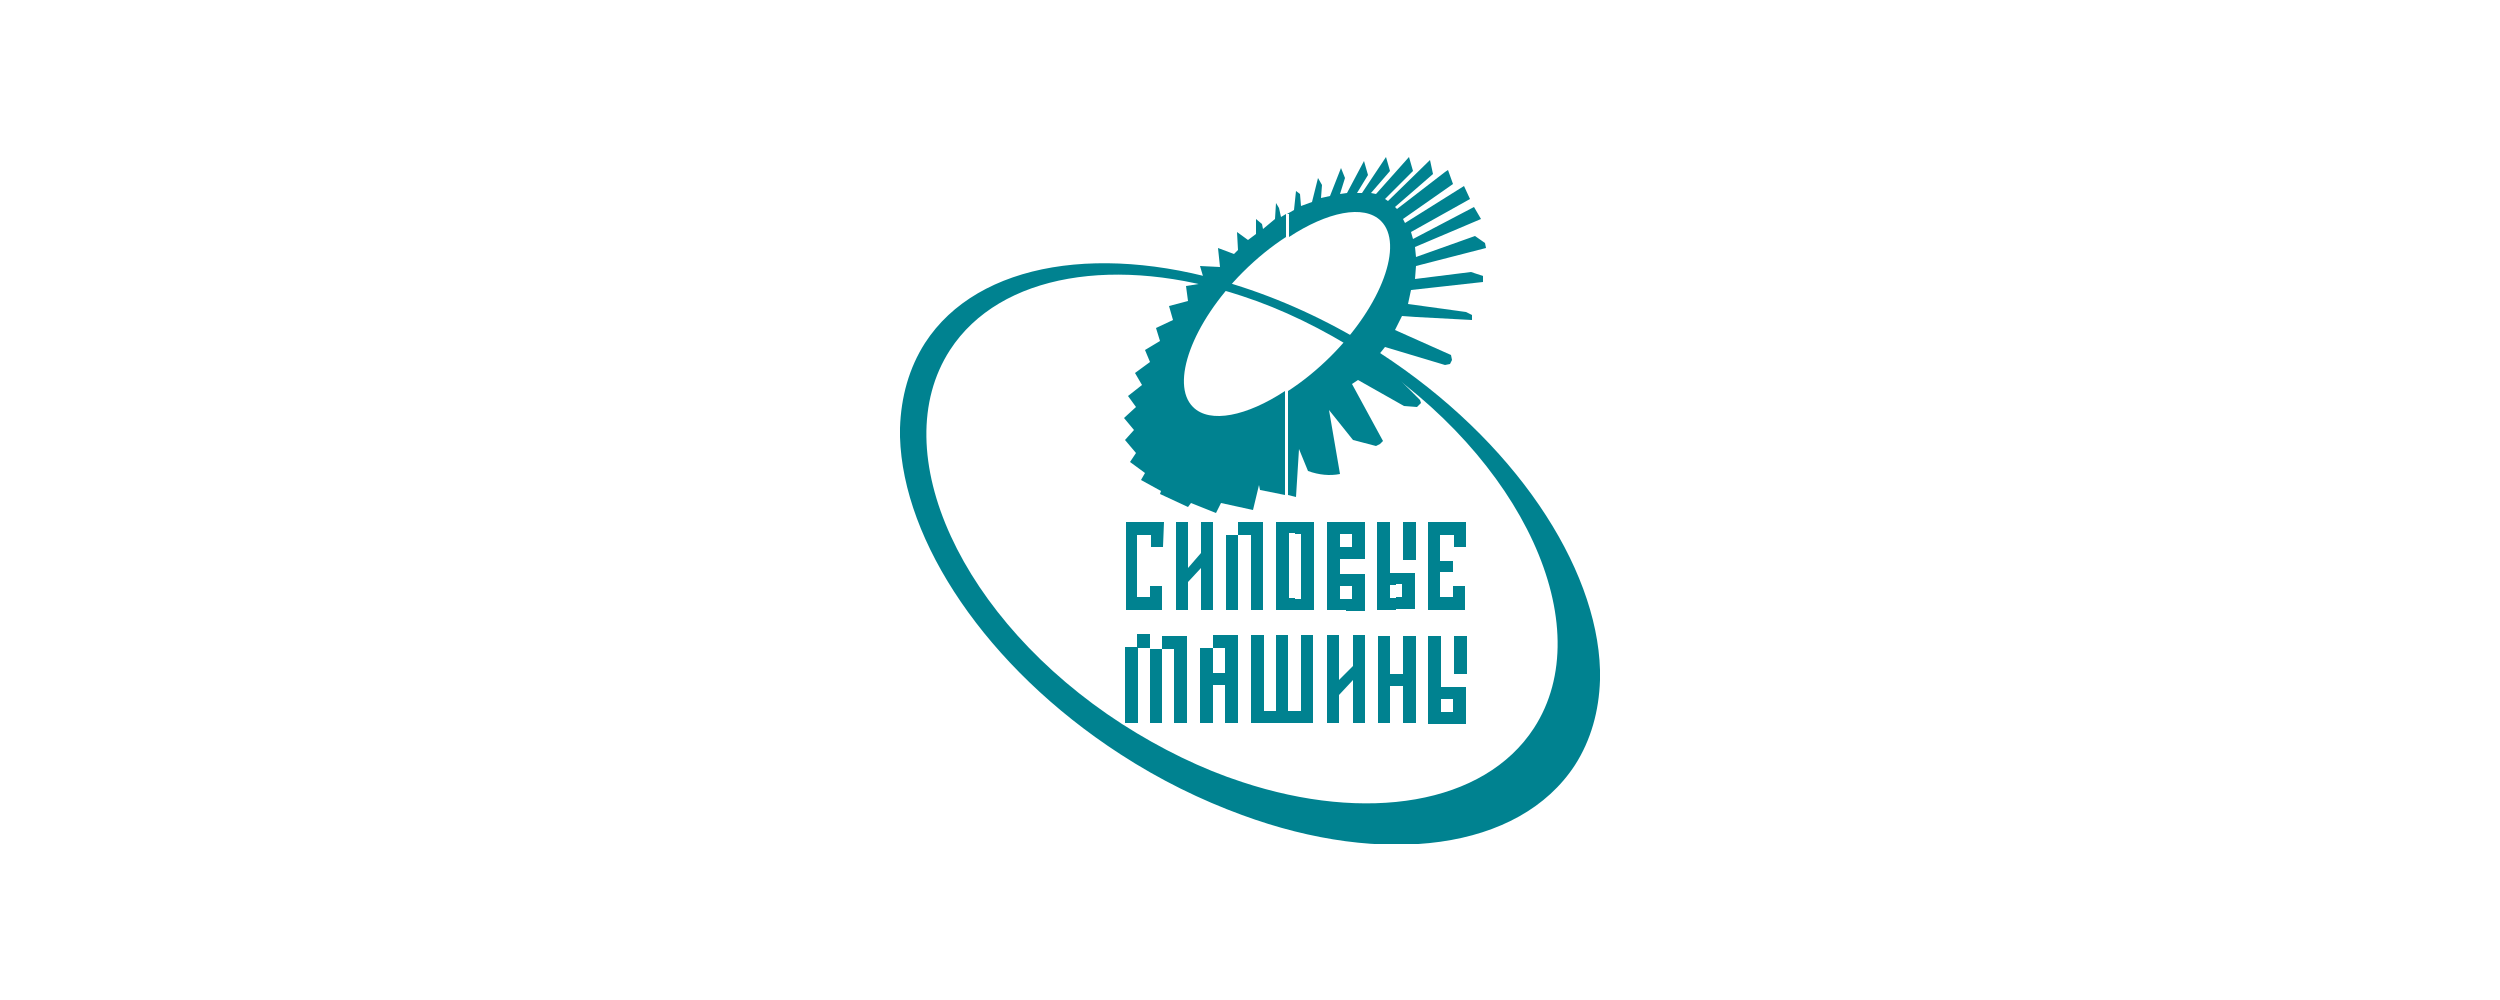<?xml version="1.0" encoding="utf-8"?>
<!-- Generator: Adobe Illustrator 21.0.1, SVG Export Plug-In . SVG Version: 6.00 Build 0)  -->
<svg version="1.1" id="Layer_1" xmlns="http://www.w3.org/2000/svg" xmlns:xlink="http://www.w3.org/1999/xlink" x="0px" y="0px"
	 viewBox="0 0 250 100" style="enable-background:new 0 0 250 100;" xml:space="preserve">
<style type="text/css">
	.st0{clip-path:url(#SVGID_2_);fill:#0079C1;}
	.st1{fill:#0079C1;}
	.st2{fill:#FFFFFF;}
	.st3{clip-path:url(#SVGID_4_);fill:#006DB7;}
	.st4{clip-path:url(#SVGID_4_);}
	.st5{clip-path:url(#SVGID_6_);fill:#006DB7;}
	.st6{clip-path:url(#SVGID_8_);}
	.st7{clip-path:url(#SVGID_10_);}
	.st8{clip-path:url(#SVGID_10_);fill-rule:evenodd;clip-rule:evenodd;fill:#004A8F;}
	.st9{fill-rule:evenodd;clip-rule:evenodd;}
	.st10{clip-path:url(#SVGID_12_);}
	.st11{clip-path:url(#SVGID_12_);fill-rule:evenodd;clip-rule:evenodd;fill:#FDB525;}
	.st12{clip-path:url(#SVGID_14_);}
	.st13{clip-path:url(#SVGID_16_);fill:#0079C1;}
	.st14{clip-path:url(#SVGID_18_);fill-rule:evenodd;clip-rule:evenodd;}
	.st15{clip-path:url(#SVGID_32_);}
	.st16{clip-path:url(#SVGID_32_);fill:#00377B;}
	.st17{fill:#00377B;}
	.st18{clip-path:url(#SVGID_36_);fill:#00377B;}
	.st19{clip-path:url(#SVGID_36_);fill:#F47920;}
	.st20{fill-rule:evenodd;clip-rule:evenodd;fill:#00529B;}
	.st21{fill:#00529B;}
	.st22{fill:#005B9C;}
	.st23{clip-path:url(#SVGID_40_);}
	.st24{clip-path:url(#SVGID_41_);}
	.st25{clip-path:url(#SVGID_42_);}
	.st26{clip-path:url(#SVGID_48_);}
	.st27{clip-path:url(#SVGID_49_);}
	.st28{clip-path:url(#SVGID_50_);}
	.st29{clip-path:url(#SVGID_55_);}
	.st30{clip-path:url(#SVGID_56_);}
	.st31{clip-path:url(#SVGID_61_);}
	.st32{clip-path:url(#SVGID_62_);}
	.st33{fill:#DADED9;}
	.st34{fill:#D7DBD7;}
	.st35{fill:#D4D9D5;}
	.st36{fill:#D1D7D3;}
	.st37{fill:#CED5D2;}
	.st38{fill:#CBD2D0;}
	.st39{fill:#C8D0CE;}
	.st40{fill:#C5CECC;}
	.st41{fill:#C2CCCB;}
	.st42{fill:#BFC9C9;}
	.st43{fill:#BDC7C7;}
	.st44{fill:#BAC5C5;}
	.st45{fill:#B7C2C3;}
	.st46{fill:#B5C0C1;}
	.st47{fill:#B2BEBF;}
	.st48{fill:#AFBCBE;}
	.st49{fill:#ACBABC;}
	.st50{fill:#A9B7BA;}
	.st51{fill:#A7B5B8;}
	.st52{fill:#A4B3B6;}
	.st53{fill:#A1B1B4;}
	.st54{fill:#9FAFB2;}
	.st55{fill:#9CACB1;}
	.st56{fill:#9AAAAF;}
	.st57{fill:#97A8AD;}
	.st58{fill:#95A6AB;}
	.st59{fill:#92A4A9;}
	.st60{fill:#90A2A8;}
	.st61{fill:#8DA0A6;}
	.st62{fill:#8B9EA4;}
	.st63{fill:#889BA2;}
	.st64{fill:#869AA0;}
	.st65{fill:#83979E;}
	.st66{fill:#81959D;}
	.st67{fill:#7F939B;}
	.st68{fill:#7C9199;}
	.st69{fill:#7A8F97;}
	.st70{fill:#788D95;}
	.st71{fill:#768B94;}
	.st72{fill:#738992;}
	.st73{fill:#718790;}
	.st74{fill:#6F858E;}
	.st75{fill:#6D838C;}
	.st76{fill:#6B828B;}
	.st77{fill:#688089;}
	.st78{fill:#667E87;}
	.st79{fill:#647C85;}
	.st80{fill:#627A84;}
	.st81{fill:#607882;}
	.st82{fill:#5E7680;}
	.st83{fill:#5C747F;}
	.st84{fill:#59727D;}
	.st85{fill:#57717B;}
	.st86{fill:#556F79;}
	.st87{fill:#536D78;}
	.st88{fill:#516B76;}
	.st89{fill:#4F6974;}
	.st90{fill:#4D6772;}
	.st91{fill:#4B6570;}
	.st92{fill:#49636E;}
	.st93{fill:#47616C;}
	.st94{fill:#455F6B;}
	.st95{fill:#435D69;}
	.st96{fill:#415B67;}
	.st97{fill:#3F5965;}
	.st98{fill:#3C5863;}
	.st99{fill:#3A5561;}
	.st100{fill:#38535F;}
	.st101{fill:#36515D;}
	.st102{fill:#344F5B;}
	.st103{fill:#324D59;}
	.st104{fill:#2F4B57;}
	.st105{fill:#2D4955;}
	.st106{fill:#2B4752;}
	.st107{fill:#294550;}
	.st108{fill:#26424E;}
	.st109{fill:#24404C;}
	.st110{fill:#223E4A;}
	.st111{fill:#1F3B47;}
	.st112{fill:#1D3945;}
	.st113{fill:#1A3742;}
	.st114{fill:#173540;}
	.st115{fill:#15313C;}
	.st116{fill:#132D37;}
	.st117{fill:#112932;}
	.st118{fill:#0F252D;}
	.st119{fill:#0D2028;}
	.st120{fill:#0A1B22;}
	.st121{fill:#07161B;}
	.st122{fill:#040F14;}
	.st123{fill:#02080B;}
	.st124{fill:#EAEDE8;}
	.st125{fill:#E6EAE6;}
	.st126{fill:#E3E7E4;}
	.st127{fill:#E0E5E2;}
	.st128{fill:#DCE2E0;}
	.st129{fill:#D9E0DE;}
	.st130{fill:#D6DDDC;}
	.st131{fill:#D3DBDA;}
	.st132{fill:#D0D9D8;}
	.st133{fill:#CDD6D6;}
	.st134{fill:#CAD4D4;}
	.st135{fill:#C6D1D2;}
	.st136{fill:#C4CFD0;}
	.st137{fill:#C1CDCE;}
	.st138{fill:#BECACC;}
	.st139{fill:#BBC8CA;}
	.st140{fill:#B8C6C8;}
	.st141{fill:#B5C3C6;}
	.st142{fill:#B2C1C4;}
	.st143{fill:#AFBEC2;}
	.st144{fill:#ACBCC0;}
	.st145{fill:#A9BABE;}
	.st146{fill:#A7B7BC;}
	.st147{fill:#A4B5BA;}
	.st148{fill:#A1B2B8;}
	.st149{fill:#9EB0B6;}
	.st150{fill:#9BAEB4;}
	.st151{fill:#99ABB2;}
	.st152{fill:#96A9B0;}
	.st153{fill:#93A7AE;}
	.st154{fill:#91A5AC;}
	.st155{fill:#8EA2AA;}
	.st156{fill:#8BA0A8;}
	.st157{fill:#899EA6;}
	.st158{fill:#869CA4;}
	.st159{fill:#8499A2;}
	.st160{fill:#8197A0;}
	.st161{fill:#7F959E;}
	.st162{fill:#7C939C;}
	.st163{fill:#7A919A;}
	.st164{fill:#788F98;}
	.st165{fill:#758C96;}
	.st166{fill:#738A94;}
	.st167{fill:#708892;}
	.st168{fill:#6E8690;}
	.st169{fill:#6C848F;}
	.st170{fill:#69828D;}
	.st171{fill:#67808B;}
	.st172{fill:#657E89;}
	.st173{fill:#637C87;}
	.st174{fill:#617A85;}
	.st175{fill:#5E7883;}
	.st176{fill:#5C7681;}
	.st177{fill:#5A747F;}
	.st178{fill:#58727D;}
	.st179{fill:#55707B;}
	.st180{fill:#536E7A;}
	.st181{fill:#516C78;}
	.st182{fill:#4F6A76;}
	.st183{fill:#4D6874;}
	.st184{fill:#4A6672;}
	.st185{fill:#486470;}
	.st186{fill:#46626E;}
	.st187{fill:#445F6C;}
	.st188{fill:#425D6A;}
	.st189{fill:#405B68;}
	.st190{fill:#3D5965;}
	.st191{fill:#3B5763;}
	.st192{fill:#395561;}
	.st193{fill:#36535F;}
	.st194{fill:#34505D;}
	.st195{fill:#324E5B;}
	.st196{fill:#304C58;}
	.st197{fill:#2D4A56;}
	.st198{fill:#2B4754;}
	.st199{fill:#284551;}
	.st200{fill:#26434F;}
	.st201{fill:#213E4A;}
	.st202{fill:#1E3B47;}
	.st203{fill:#1C3945;}
	.st204{fill:#193642;}
	.st205{fill:#16333F;}
	.st206{fill:#14303A;}
	.st207{fill:#122B35;}
	.st208{fill:#102730;}
	.st209{fill:#0E222A;}
	.st210{fill:#0B1D24;}
	.st211{fill:#08171D;}
	.st212{fill:#051015;}
	.st213{clip-path:url(#SVGID_67_);}
	.st214{clip-path:url(#SVGID_68_);}
	.st215{clip-path:url(#SVGID_73_);}
	.st216{clip-path:url(#SVGID_74_);}
	.st217{fill:#747F86;}
	.st218{fill:#495861;}
	.st219{fill:#9DA7AD;}
	.st220{clip-path:url(#SVGID_80_);}
	.st221{clip-path:url(#SVGID_81_);}
	.st222{clip-path:url(#SVGID_82_);}
	.st223{clip-path:url(#SVGID_87_);}
	.st224{clip-path:url(#SVGID_88_);}
	.st225{fill:#2B3D47;}
	.st226{fill:#2C3E48;}
	.st227{fill:#2D3F48;}
	.st228{fill:#2D4049;}
	.st229{fill:#2E404A;}
	.st230{fill:#2F414B;}
	.st231{fill:#2F424B;}
	.st232{fill:#30424C;}
	.st233{fill:#31434D;}
	.st234{fill:#32444D;}
	.st235{fill:#33454E;}
	.st236{fill:#33454F;}
	.st237{fill:#344650;}
	.st238{fill:#354750;}
	.st239{fill:#364851;}
	.st240{fill:#364852;}
	.st241{fill:#374952;}
	.st242{fill:#384A53;}
	.st243{fill:#384A54;}
	.st244{fill:#394B54;}
	.st245{fill:#3A4C55;}
	.st246{fill:#3B4C56;}
	.st247{fill:#3C4D57;}
	.st248{fill:#3C4E57;}
	.st249{fill:#3D4E58;}
	.st250{fill:#3E4F59;}
	.st251{fill:#3E5059;}
	.st252{fill:#3F505A;}
	.st253{fill:#40515B;}
	.st254{fill:#40525B;}
	.st255{fill:#41525C;}
	.st256{fill:#42535D;}
	.st257{fill:#43545D;}
	.st258{fill:#43555E;}
	.st259{fill:#44555F;}
	.st260{fill:#45565F;}
	.st261{fill:#465660;}
	.st262{fill:#465760;}
	.st263{fill:#475861;}
	.st264{fill:#485862;}
	.st265{fill:#495962;}
	.st266{fill:#495A63;}
	.st267{fill:#4A5A64;}
	.st268{fill:#4B5B64;}
	.st269{fill:#4B5C65;}
	.st270{fill:#4C5C66;}
	.st271{fill:#4D5D66;}
	.st272{fill:#4E5E67;}
	.st273{fill:#4F5F68;}
	.st274{fill:#506069;}
	.st275{fill:#51616A;}
	.st276{fill:#52626B;}
	.st277{fill:#53626B;}
	.st278{fill:#53636C;}
	.st279{fill:#54636C;}
	.st280{fill:#55646D;}
	.st281{fill:#55656D;}
	.st282{fill:#56656E;}
	.st283{fill:#57666F;}
	.st284{fill:#58676F;}
	.st285{fill:#586770;}
	.st286{fill:#596871;}
	.st287{fill:#5A6971;}
	.st288{fill:#5A6972;}
	.st289{fill:#5B6A72;}
	.st290{fill:#5C6A73;}
	.st291{fill:#5C6B73;}
	.st292{fill:#5D6C74;}
	.st293{fill:#5E6C75;}
	.st294{fill:#5F6D75;}
	.st295{fill:#5F6E76;}
	.st296{fill:#606E77;}
	.st297{fill:#616F77;}
	.st298{fill:#616F78;}
	.st299{fill:#627078;}
	.st300{fill:#637179;}
	.st301{fill:#647179;}
	.st302{fill:#64727A;}
	.st303{fill:#65727A;}
	.st304{fill:#66737B;}
	.st305{fill:#67747C;}
	.st306{fill:#68757D;}
	.st307{fill:#69767D;}
	.st308{fill:#69767E;}
	.st309{fill:#6A777E;}
	.st310{fill:#6B777F;}
	.st311{fill:#6C7880;}
	.st312{fill:#6C7980;}
	.st313{fill:#6D7981;}
	.st314{fill:#6E7A81;}
	.st315{fill:#6E7B82;}
	.st316{fill:#6F7B83;}
	.st317{fill:#707C83;}
	.st318{fill:#717C84;}
	.st319{fill:#717D84;}
	.st320{fill:#727E85;}
	.st321{fill:#737E85;}
	.st322{fill:#505F68;}
	.st323{fill:#505F67;}
	.st324{fill:#4F5E67;}
	.st325{fill:#4E5E66;}
	.st326{fill:#4E5D66;}
	.st327{fill:#4D5D65;}
	.st328{fill:#4D5C65;}
	.st329{fill:#4C5C65;}
	.st330{fill:#4C5C64;}
	.st331{fill:#4C5B64;}
	.st332{fill:#4B5A63;}
	.st333{fill:#4A5A63;}
	.st334{fill:#4A5A62;}
	.st335{fill:#485861;}
	.st336{fill:#475760;}
	.st337{fill:#46565F;}
	.st338{fill:#45555E;}
	.st339{fill:#44555E;}
	.st340{fill:#44545E;}
	.st341{fill:#43535D;}
	.st342{fill:#42535C;}
	.st343{fill:#42525B;}
	.st344{fill:#41525B;}
	.st345{fill:#41515B;}
	.st346{fill:#40515A;}
	.st347{fill:#40505A;}
	.st348{fill:#3F5059;}
	.st349{fill:#3E4F58;}
	.st350{fill:#3D4E57;}
	.st351{fill:#3C4D56;}
	.st352{fill:#3B4C55;}
	.st353{fill:#3A4B55;}
	.st354{fill:#3A4B54;}
	.st355{fill:#394A54;}
	.st356{fill:#384953;}
	.st357{fill:#374852;}
	.st358{fill:#364751;}
	.st359{fill:#354650;}
	.st360{fill:#34464F;}
	.st361{fill:#34454F;}
	.st362{fill:#33444E;}
	.st363{fill:#32444E;}
	.st364{fill:#31434C;}
	.st365{fill:#30424B;}
	.st366{fill:#2F414A;}
	.st367{fill:#2E414A;}
	.st368{fill:#2E4049;}
	.st369{fill:#2D3F49;}
	.st370{fill:#2B3E47;}
	.st371{fill:#000102;}
	.st372{fill:#000304;}
	.st373{fill:#010406;}
	.st374{fill:#010608;}
	.st375{fill:#03090D;}
	.st376{fill:#030B0F;}
	.st377{fill:#040D11;}
	.st378{fill:#050E13;}
	.st379{fill:#051014;}
	.st380{fill:#061116;}
	.st381{fill:#071318;}
	.st382{fill:#071419;}
	.st383{fill:#08151B;}
	.st384{fill:#09171C;}
	.st385{fill:#0A181E;}
	.st386{fill:#0A191F;}
	.st387{fill:#0B1A20;}
	.st388{fill:#0C1B22;}
	.st389{fill:#0D1C23;}
	.st390{fill:#0D1E24;}
	.st391{fill:#0E1F25;}
	.st392{fill:#0F2027;}
	.st393{fill:#102128;}
	.st394{fill:#112229;}
	.st395{fill:#11232A;}
	.st396{fill:#12242B;}
	.st397{fill:#13252D;}
	.st398{fill:#13262E;}
	.st399{fill:#14272F;}
	.st400{fill:#152830;}
	.st401{fill:#152931;}
	.st402{fill:#162932;}
	.st403{fill:#172A33;}
	.st404{fill:#172B34;}
	.st405{fill:#182C35;}
	.st406{fill:#192D36;}
	.st407{fill:#192E37;}
	.st408{fill:#1A2F38;}
	.st409{fill:#1B3039;}
	.st410{fill:#1B313A;}
	.st411{fill:#1C313B;}
	.st412{fill:#1D323C;}
	.st413{fill:#1E333D;}
	.st414{fill:#1E343E;}
	.st415{fill:#1F353F;}
	.st416{fill:#203540;}
	.st417{fill:#203641;}
	.st418{fill:#213741;}
	.st419{fill:#223742;}
	.st420{fill:#223842;}
	.st421{fill:#233843;}
	.st422{fill:#243943;}
	.st423{fill:#253A44;}
	.st424{fill:#263B45;}
	.st425{fill:#273B45;}
	.st426{fill:#273C46;}
	.st427{fill:#283C46;}
	.st428{fill:#293D47;}
	.st429{fill:#2A3E48;}
	.st430{fill:#2B3F48;}
	.st431{fill:#2B3F49;}
	.st432{fill:#2C4049;}
	.st433{fill:#2D404A;}
	.st434{fill:#2D414A;}
	.st435{fill:#2E414B;}
	.st436{fill:#2F424C;}
	.st437{fill:#30434C;}
	.st438{fill:#31444D;}
	.st439{fill:#374851;}
	.st440{fill:#384952;}
	.st441{fill:#394A53;}
	.st442{fill:#3B4B54;}
	.st443{fill:#3C4C55;}
	.st444{fill:#3D4D56;}
	.st445{fill:#3E4E57;}
	.st446{fill:#3F4F58;}
	.st447{fill:#404F58;}
	.st448{fill:#405058;}
	.st449{fill:#415059;}
	.st450{fill:#425159;}
	.st451{fill:#42515A;}
	.st452{fill:#43525A;}
	.st453{clip-path:url(#SVGID_93_);}
	.st454{clip-path:url(#SVGID_94_);}
	.st455{clip-path:url(#SVGID_99_);}
	.st456{clip-path:url(#SVGID_100_);}
	.st457{clip-path:url(#SVGID_105_);}
	.st458{clip-path:url(#SVGID_106_);}
	.st459{clip-path:url(#SVGID_111_);}
	.st460{clip-path:url(#SVGID_112_);}
	.st461{clip-path:url(#SVGID_117_);}
	.st462{clip-path:url(#SVGID_118_);}
	.st463{clip-path:url(#SVGID_123_);}
	.st464{clip-path:url(#SVGID_124_);}
	.st465{clip-path:url(#SVGID_129_);}
	.st466{clip-path:url(#SVGID_130_);}
	.st467{clip-path:url(#SVGID_135_);}
	.st468{clip-path:url(#SVGID_136_);}
	.st469{clip-path:url(#SVGID_141_);}
	.st470{clip-path:url(#SVGID_142_);}
	.st471{clip-path:url(#SVGID_147_);}
	.st472{clip-path:url(#SVGID_148_);}
	.st473{clip-path:url(#SVGID_153_);}
	.st474{clip-path:url(#SVGID_154_);}
	.st475{clip-path:url(#SVGID_159_);}
	.st476{clip-path:url(#SVGID_160_);}
	.st477{clip-path:url(#SVGID_165_);}
	.st478{clip-path:url(#SVGID_166_);}
	.st479{clip-path:url(#SVGID_171_);}
	.st480{clip-path:url(#SVGID_172_);}
	.st481{clip-path:url(#SVGID_177_);}
	.st482{clip-path:url(#SVGID_178_);}
	.st483{clip-path:url(#SVGID_183_);}
	.st484{clip-path:url(#SVGID_184_);}
	.st485{clip-path:url(#SVGID_189_);}
	.st486{clip-path:url(#SVGID_190_);}
	.st487{clip-path:url(#SVGID_195_);}
	.st488{clip-path:url(#SVGID_196_);}
	.st489{clip-path:url(#SVGID_201_);}
	.st490{clip-path:url(#SVGID_202_);}
	.st491{clip-path:url(#SVGID_207_);}
	.st492{clip-path:url(#SVGID_208_);}
	.st493{clip-path:url(#SVGID_213_);}
	.st494{clip-path:url(#SVGID_214_);}
	.st495{clip-path:url(#SVGID_219_);}
	.st496{clip-path:url(#SVGID_220_);}
	.st497{clip-path:url(#SVGID_225_);}
	.st498{clip-path:url(#SVGID_226_);}
	.st499{clip-path:url(#SVGID_231_);}
	.st500{clip-path:url(#SVGID_232_);}
	.st501{clip-path:url(#SVGID_237_);}
	.st502{clip-path:url(#SVGID_238_);}
	.st503{clip-path:url(#SVGID_243_);}
	.st504{clip-path:url(#SVGID_244_);}
	.st505{clip-path:url(#SVGID_249_);}
	.st506{clip-path:url(#SVGID_250_);}
	.st507{clip-path:url(#SVGID_255_);}
	.st508{clip-path:url(#SVGID_256_);}
	.st509{clip-path:url(#SVGID_261_);}
	.st510{clip-path:url(#SVGID_262_);}
	.st511{clip-path:url(#SVGID_267_);}
	.st512{clip-path:url(#SVGID_268_);}
	.st513{clip-path:url(#SVGID_273_);}
	.st514{clip-path:url(#SVGID_274_);}
	.st515{clip-path:url(#SVGID_279_);}
	.st516{clip-path:url(#SVGID_280_);}
	.st517{clip-path:url(#SVGID_285_);}
	.st518{clip-path:url(#SVGID_286_);}
	.st519{clip-path:url(#SVGID_291_);}
	.st520{clip-path:url(#SVGID_292_);}
	.st521{clip-path:url(#SVGID_297_);}
	.st522{clip-path:url(#SVGID_298_);}
	.st523{clip-path:url(#SVGID_303_);}
	.st524{clip-path:url(#SVGID_304_);}
	.st525{clip-path:url(#SVGID_309_);}
	.st526{clip-path:url(#SVGID_310_);}
	.st527{clip-path:url(#SVGID_315_);}
	.st528{clip-path:url(#SVGID_316_);}
	.st529{clip-path:url(#SVGID_321_);}
	.st530{clip-path:url(#SVGID_322_);}
	.st531{clip-path:url(#SVGID_327_);}
	.st532{clip-path:url(#SVGID_328_);}
	.st533{clip-path:url(#SVGID_333_);}
	.st534{clip-path:url(#SVGID_334_);}
	.st535{clip-path:url(#SVGID_339_);}
	.st536{clip-path:url(#SVGID_340_);}
	.st537{clip-path:url(#SVGID_345_);}
	.st538{clip-path:url(#SVGID_346_);}
	.st539{clip-path:url(#SVGID_351_);}
	.st540{clip-path:url(#SVGID_352_);}
	.st541{clip-path:url(#SVGID_357_);}
	.st542{clip-path:url(#SVGID_358_);}
	.st543{clip-path:url(#SVGID_363_);}
	.st544{clip-path:url(#SVGID_364_);}
	.st545{clip-path:url(#SVGID_369_);}
	.st546{clip-path:url(#SVGID_370_);}
	.st547{clip-path:url(#SVGID_375_);}
	.st548{clip-path:url(#SVGID_376_);}
	.st549{clip-path:url(#SVGID_381_);}
	.st550{clip-path:url(#SVGID_382_);}
	.st551{clip-path:url(#SVGID_387_);}
	.st552{clip-path:url(#SVGID_388_);}
	.st553{clip-path:url(#SVGID_393_);}
	.st554{clip-path:url(#SVGID_394_);}
	.st555{clip-path:url(#SVGID_399_);}
	.st556{clip-path:url(#SVGID_400_);}
	.st557{clip-path:url(#SVGID_405_);}
	.st558{clip-path:url(#SVGID_406_);}
	.st559{clip-path:url(#SVGID_411_);}
	.st560{clip-path:url(#SVGID_412_);}
	.st561{clip-path:url(#SVGID_417_);}
	.st562{clip-path:url(#SVGID_418_);}
	.st563{clip-path:url(#SVGID_423_);}
	.st564{clip-path:url(#SVGID_424_);}
	.st565{clip-path:url(#SVGID_429_);}
	.st566{clip-path:url(#SVGID_430_);}
	.st567{clip-path:url(#SVGID_435_);}
	.st568{clip-path:url(#SVGID_436_);}
	.st569{clip-path:url(#SVGID_441_);}
	.st570{clip-path:url(#SVGID_442_);}
	.st571{clip-path:url(#SVGID_447_);}
	.st572{clip-path:url(#SVGID_448_);}
	.st573{clip-path:url(#SVGID_453_);}
	.st574{clip-path:url(#SVGID_454_);}
	.st575{clip-path:url(#SVGID_459_);}
	.st576{clip-path:url(#SVGID_460_);}
	.st577{clip-path:url(#SVGID_465_);}
	.st578{clip-path:url(#SVGID_466_);}
	.st579{clip-path:url(#SVGID_471_);}
	.st580{clip-path:url(#SVGID_472_);}
	.st581{clip-path:url(#SVGID_477_);}
	.st582{clip-path:url(#SVGID_478_);}
	.st583{clip-path:url(#SVGID_483_);}
	.st584{clip-path:url(#SVGID_484_);}
	.st585{clip-path:url(#SVGID_489_);}
	.st586{clip-path:url(#SVGID_490_);}
	.st587{clip-path:url(#SVGID_495_);}
	.st588{clip-path:url(#SVGID_496_);}
	.st589{clip-path:url(#SVGID_501_);}
	.st590{clip-path:url(#SVGID_502_);}
	.st591{clip-path:url(#SVGID_507_);}
	.st592{clip-path:url(#SVGID_508_);}
	.st593{clip-path:url(#SVGID_513_);}
	.st594{clip-path:url(#SVGID_514_);}
	.st595{clip-path:url(#SVGID_519_);}
	.st596{clip-path:url(#SVGID_520_);}
	.st597{clip-path:url(#SVGID_525_);}
	.st598{clip-path:url(#SVGID_526_);}
	.st599{clip-path:url(#SVGID_531_);}
	.st600{clip-path:url(#SVGID_532_);}
	.st601{clip-path:url(#SVGID_537_);}
	.st602{clip-path:url(#SVGID_538_);}
	.st603{clip-path:url(#SVGID_543_);}
	.st604{clip-path:url(#SVGID_544_);}
	.st605{clip-path:url(#SVGID_549_);}
	.st606{clip-path:url(#SVGID_550_);}
	.st607{clip-path:url(#SVGID_555_);}
	.st608{clip-path:url(#SVGID_556_);}
	.st609{clip-path:url(#SVGID_561_);}
	.st610{clip-path:url(#SVGID_562_);}
	.st611{clip-path:url(#SVGID_567_);}
	.st612{clip-path:url(#SVGID_568_);}
	.st613{clip-path:url(#SVGID_573_);}
	.st614{clip-path:url(#SVGID_574_);}
	.st615{clip-path:url(#SVGID_579_);}
	.st616{clip-path:url(#SVGID_580_);}
	.st617{clip-path:url(#SVGID_585_);}
	.st618{clip-path:url(#SVGID_586_);}
	.st619{clip-path:url(#SVGID_591_);}
	.st620{clip-path:url(#SVGID_592_);}
	.st621{fill:#68737A;}
	.st622{clip-path:url(#SVGID_597_);}
	.st623{clip-path:url(#SVGID_598_);}
	.st624{clip-path:url(#SVGID_603_);}
	.st625{clip-path:url(#SVGID_604_);}
	.st626{clip-path:url(#SVGID_609_);}
	.st627{clip-path:url(#SVGID_610_);}
	.st628{clip-path:url(#SVGID_615_);}
	.st629{clip-path:url(#SVGID_616_);}
	.st630{clip-path:url(#SVGID_621_);}
	.st631{clip-path:url(#SVGID_622_);}
	.st632{clip-path:url(#SVGID_627_);}
	.st633{clip-path:url(#SVGID_628_);}
	.st634{clip-path:url(#SVGID_633_);}
	.st635{clip-path:url(#SVGID_634_);}
	.st636{clip-path:url(#SVGID_639_);}
	.st637{clip-path:url(#SVGID_640_);}
	.st638{clip-path:url(#SVGID_645_);}
	.st639{clip-path:url(#SVGID_646_);}
	.st640{clip-path:url(#SVGID_651_);}
	.st641{clip-path:url(#SVGID_652_);}
	.st642{clip-path:url(#SVGID_657_);}
	.st643{clip-path:url(#SVGID_658_);}
	.st644{clip-path:url(#SVGID_663_);}
	.st645{clip-path:url(#SVGID_664_);}
	.st646{clip-path:url(#SVGID_669_);}
	.st647{clip-path:url(#SVGID_670_);}
	.st648{clip-path:url(#SVGID_675_);}
	.st649{clip-path:url(#SVGID_676_);}
	.st650{clip-path:url(#SVGID_681_);}
	.st651{clip-path:url(#SVGID_682_);}
	.st652{clip-path:url(#SVGID_687_);}
	.st653{clip-path:url(#SVGID_688_);}
	.st654{clip-path:url(#SVGID_693_);}
	.st655{clip-path:url(#SVGID_694_);}
	.st656{clip-path:url(#SVGID_699_);}
	.st657{clip-path:url(#SVGID_700_);}
	.st658{clip-path:url(#SVGID_705_);}
	.st659{clip-path:url(#SVGID_706_);}
	.st660{clip-path:url(#SVGID_711_);}
	.st661{clip-path:url(#SVGID_712_);}
	.st662{clip-path:url(#SVGID_717_);}
	.st663{clip-path:url(#SVGID_718_);}
	.st664{clip-path:url(#SVGID_723_);}
	.st665{clip-path:url(#SVGID_724_);}
	.st666{clip-path:url(#SVGID_729_);}
	.st667{clip-path:url(#SVGID_730_);}
	.st668{clip-path:url(#SVGID_735_);}
	.st669{clip-path:url(#SVGID_736_);}
	.st670{clip-path:url(#SVGID_741_);}
	.st671{clip-path:url(#SVGID_742_);}
	.st672{clip-path:url(#SVGID_747_);}
	.st673{clip-path:url(#SVGID_748_);}
	.st674{clip-path:url(#SVGID_753_);}
	.st675{clip-path:url(#SVGID_754_);}
	.st676{clip-path:url(#SVGID_759_);}
	.st677{clip-path:url(#SVGID_760_);}
	.st678{clip-path:url(#SVGID_765_);}
	.st679{clip-path:url(#SVGID_766_);}
	.st680{clip-path:url(#SVGID_771_);}
	.st681{clip-path:url(#SVGID_772_);}
	.st682{clip-path:url(#SVGID_777_);}
	.st683{clip-path:url(#SVGID_778_);}
	.st684{clip-path:url(#SVGID_783_);}
	.st685{clip-path:url(#SVGID_784_);}
	.st686{clip-path:url(#SVGID_789_);}
	.st687{clip-path:url(#SVGID_790_);}
	.st688{fill:#889299;}
	.st689{fill:#56646C;}
	.st690{clip-path:url(#SVGID_795_);}
	.st691{clip-path:url(#SVGID_796_);}
	.st692{clip-path:url(#SVGID_801_);}
	.st693{clip-path:url(#SVGID_802_);}
	.st694{clip-path:url(#SVGID_807_);}
	.st695{clip-path:url(#SVGID_808_);}
	.st696{fill:#8B969D;}
	.st697{fill:#00AAE7;}
	.st698{fill:#F47B20;}
	.st699{fill-rule:evenodd;clip-rule:evenodd;fill:#FFD200;}
	.st700{fill:#636466;}
	.st701{fill:#005FA1;}
	.st702{fill:#0089CF;}
	.st703{fill:#FFC20E;}
	.st704{clip-path:url(#SVGID_812_);fill:#3C3533;}
	.st705{clip-path:url(#SVGID_812_);fill:#3C3634;}
	.st706{clip-path:url(#SVGID_812_);fill:#3D3735;}
	.st707{clip-path:url(#SVGID_812_);fill:#3E3836;}
	.st708{clip-path:url(#SVGID_812_);fill:#3F3836;}
	.st709{clip-path:url(#SVGID_812_);fill:#3F3937;}
	.st710{clip-path:url(#SVGID_812_);fill:#403A38;}
	.st711{clip-path:url(#SVGID_812_);fill:#413B39;}
	.st712{clip-path:url(#SVGID_812_);fill:#423B39;}
	.st713{clip-path:url(#SVGID_812_);fill:#423C3A;}
	.st714{clip-path:url(#SVGID_812_);fill:#433D3B;}
	.st715{clip-path:url(#SVGID_812_);fill:#443D3B;}
	.st716{clip-path:url(#SVGID_812_);fill:#453E3C;}
	.st717{clip-path:url(#SVGID_812_);fill:#463F3D;}
	.st718{clip-path:url(#SVGID_812_);fill:#47403E;}
	.st719{clip-path:url(#SVGID_812_);fill:#47413F;}
	.st720{clip-path:url(#SVGID_812_);fill:#48413F;}
	.st721{clip-path:url(#SVGID_812_);fill:#494240;}
	.st722{clip-path:url(#SVGID_812_);fill:#494341;}
	.st723{clip-path:url(#SVGID_812_);fill:#4A4442;}
	.st724{clip-path:url(#SVGID_812_);fill:#4B4543;}
	.st725{clip-path:url(#SVGID_812_);fill:#4C4543;}
	.st726{clip-path:url(#SVGID_812_);fill:#4D4644;}
	.st727{clip-path:url(#SVGID_812_);fill:#4D4745;}
	.st728{clip-path:url(#SVGID_812_);fill:#4E4846;}
	.st729{clip-path:url(#SVGID_812_);fill:#4F4846;}
	.st730{clip-path:url(#SVGID_812_);fill:#504947;}
	.st731{clip-path:url(#SVGID_812_);fill:#514A48;}
	.st732{clip-path:url(#SVGID_812_);fill:#514B49;}
	.st733{clip-path:url(#SVGID_812_);fill:#524C4A;}
	.st734{clip-path:url(#SVGID_812_);fill:#534D4B;}
	.st735{clip-path:url(#SVGID_812_);fill:#544D4B;}
	.st736{clip-path:url(#SVGID_812_);fill:#554E4C;}
	.st737{clip-path:url(#SVGID_812_);fill:#564F4D;}
	.st738{clip-path:url(#SVGID_812_);fill:#57504E;}
	.st739{clip-path:url(#SVGID_812_);fill:#58514F;}
	.st740{clip-path:url(#SVGID_812_);fill:#595250;}
	.st741{clip-path:url(#SVGID_812_);fill:#595351;}
	.st742{clip-path:url(#SVGID_812_);fill:#5A5452;}
	.st743{clip-path:url(#SVGID_812_);fill:#5B5553;}
	.st744{clip-path:url(#SVGID_812_);fill:#5C5553;}
	.st745{clip-path:url(#SVGID_812_);fill:#5D5654;}
	.st746{clip-path:url(#SVGID_812_);fill:#5E5755;}
	.st747{clip-path:url(#SVGID_812_);fill:#5E5856;}
	.st748{clip-path:url(#SVGID_812_);fill:#5F5957;}
	.st749{clip-path:url(#SVGID_812_);fill:#605A58;}
	.st750{clip-path:url(#SVGID_812_);fill:#615B59;}
	.st751{clip-path:url(#SVGID_812_);fill:#625B5A;}
	.st752{clip-path:url(#SVGID_812_);fill:#635C5B;}
	.st753{clip-path:url(#SVGID_812_);fill:#645E5C;}
	.st754{clip-path:url(#SVGID_812_);fill:#655E5C;}
	.st755{clip-path:url(#SVGID_812_);fill:#665F5D;}
	.st756{clip-path:url(#SVGID_812_);fill:#67605E;}
	.st757{clip-path:url(#SVGID_812_);fill:#67615F;}
	.st758{clip-path:url(#SVGID_812_);fill:#686260;}
	.st759{clip-path:url(#SVGID_812_);fill:#696361;}
	.st760{clip-path:url(#SVGID_812_);fill:#6A6462;}
	.st761{clip-path:url(#SVGID_812_);fill:#6B6463;}
	.st762{clip-path:url(#SVGID_812_);fill:#6C6564;}
	.st763{clip-path:url(#SVGID_812_);fill:#6D6765;}
	.st764{clip-path:url(#SVGID_812_);fill:#6E6765;}
	.st765{clip-path:url(#SVGID_812_);fill:#6F6867;}
	.st766{clip-path:url(#SVGID_812_);fill:#706968;}
	.st767{clip-path:url(#SVGID_812_);fill:#706A68;}
	.st768{clip-path:url(#SVGID_812_);fill:#716B69;}
	.st769{clip-path:url(#SVGID_812_);fill:#736C6A;}
	.st770{clip-path:url(#SVGID_812_);fill:#746D6C;}
	.st771{clip-path:url(#SVGID_812_);fill:#746E6C;}
	.st772{clip-path:url(#SVGID_812_);fill:#756F6D;}
	.st773{clip-path:url(#SVGID_812_);fill:#77706F;}
	.st774{clip-path:url(#SVGID_812_);fill:#77716F;}
	.st775{clip-path:url(#SVGID_812_);fill:#787270;}
	.st776{clip-path:url(#SVGID_812_);fill:#797372;}
	.st777{clip-path:url(#SVGID_812_);fill:#7A7472;}
	.st778{clip-path:url(#SVGID_812_);fill:#7B7573;}
	.st779{clip-path:url(#SVGID_812_);fill:#7C7675;}
	.st780{clip-path:url(#SVGID_812_);fill:#7D7775;}
	.st781{clip-path:url(#SVGID_812_);fill:#7E7876;}
	.st782{clip-path:url(#SVGID_812_);fill:#7F7978;}
	.st783{clip-path:url(#SVGID_812_);fill:#807A79;}
	.st784{clip-path:url(#SVGID_812_);fill:#817B79;}
	.st785{clip-path:url(#SVGID_812_);fill:#827C7B;}
	.st786{clip-path:url(#SVGID_812_);fill:#837D7C;}
	.st787{clip-path:url(#SVGID_812_);fill:#847E7C;}
	.st788{clip-path:url(#SVGID_812_);fill:#857F7E;}
	.st789{clip-path:url(#SVGID_812_);fill:#86807F;}
	.st790{clip-path:url(#SVGID_812_);fill:#878180;}
	.st791{clip-path:url(#SVGID_812_);fill:#888281;}
	.st792{clip-path:url(#SVGID_812_);fill:#898482;}
	.st793{clip-path:url(#SVGID_812_);fill:#8B8583;}
	.st794{clip-path:url(#SVGID_812_);fill:#8B8584;}
	.st795{clip-path:url(#SVGID_812_);fill:#8D8785;}
	.st796{clip-path:url(#SVGID_812_);fill:#8E8887;}
	.st797{clip-path:url(#SVGID_812_);fill:#8E8987;}
	.st798{clip-path:url(#SVGID_812_);fill:#908A89;}
	.st799{clip-path:url(#SVGID_812_);fill:#918B8A;}
	.st800{clip-path:url(#SVGID_812_);fill:#928C8B;}
	.st801{clip-path:url(#SVGID_812_);fill:#938D8C;}
	.st802{clip-path:url(#SVGID_812_);fill:#948E8D;}
	.st803{clip-path:url(#SVGID_812_);fill:#95908F;}
	.st804{clip-path:url(#SVGID_812_);fill:#96908F;}
	.st805{clip-path:url(#SVGID_812_);fill:#979291;}
	.st806{clip-path:url(#SVGID_812_);fill:#999392;}
	.st807{clip-path:url(#SVGID_812_);fill:#999493;}
	.st808{clip-path:url(#SVGID_812_);fill:#9B9594;}
	.st809{clip-path:url(#SVGID_812_);fill:#9C9795;}
	.st810{clip-path:url(#SVGID_812_);fill:#9D9796;}
	.st811{clip-path:url(#SVGID_812_);fill:#9E9997;}
	.st812{clip-path:url(#SVGID_812_);fill:#9F9A99;}
	.st813{clip-path:url(#SVGID_812_);fill:#A19B9A;}
	.st814{clip-path:url(#SVGID_812_);fill:#A19C9B;}
	.st815{clip-path:url(#SVGID_812_);fill:#A39D9C;}
	.st816{clip-path:url(#SVGID_812_);fill:#A49F9E;}
	.st817{clip-path:url(#SVGID_812_);fill:#A59F9E;}
	.st818{clip-path:url(#SVGID_812_);fill:#A6A1A0;}
	.st819{clip-path:url(#SVGID_812_);fill:#A7A2A1;}
	.st820{clip-path:url(#SVGID_812_);fill:#A8A3A2;}
	.st821{clip-path:url(#SVGID_812_);fill:#A9A4A3;}
	.st822{clip-path:url(#SVGID_812_);fill:#ABA6A5;}
	.st823{clip-path:url(#SVGID_812_);fill:#ACA7A6;}
	.st824{clip-path:url(#SVGID_812_);fill:#ADA8A7;}
	.st825{clip-path:url(#SVGID_812_);fill:#AEA9A8;}
	.st826{clip-path:url(#SVGID_812_);fill:#AFABAA;}
	.st827{clip-path:url(#SVGID_812_);fill:#B0ACAA;}
	.st828{clip-path:url(#SVGID_812_);fill:#B2ADAC;}
	.st829{clip-path:url(#SVGID_812_);fill:#B3AFAD;}
	.st830{clip-path:url(#SVGID_812_);fill:#B4AFAE;}
	.st831{clip-path:url(#SVGID_812_);fill:#B5B1B0;}
	.st832{clip-path:url(#SVGID_812_);fill:#B6B2B1;}
	.st833{clip-path:url(#SVGID_812_);fill:#B7B3B2;}
	.st834{clip-path:url(#SVGID_812_);fill:#B9B4B3;}
	.st835{clip-path:url(#SVGID_812_);fill:#BAB6B5;}
	.st836{clip-path:url(#SVGID_812_);fill:#BBB7B6;}
	.st837{clip-path:url(#SVGID_812_);fill:#BCB8B7;}
	.st838{clip-path:url(#SVGID_812_);fill:#BEBAB9;}
	.st839{clip-path:url(#SVGID_812_);fill:#BFBBBA;}
	.st840{clip-path:url(#SVGID_812_);fill:#C0BCBB;}
	.st841{clip-path:url(#SVGID_812_);fill:#C1BEBD;}
	.st842{clip-path:url(#SVGID_812_);fill:#C3BFBE;}
	.st843{clip-path:url(#SVGID_812_);fill:#C4C0BF;}
	.st844{clip-path:url(#SVGID_812_);fill:#C5C1C0;}
	.st845{clip-path:url(#SVGID_812_);fill:#C7C3C2;}
	.st846{clip-path:url(#SVGID_812_);fill:#C8C5C4;}
	.st847{clip-path:url(#SVGID_812_);fill:#C9C5C4;}
	.st848{clip-path:url(#SVGID_812_);fill:#CAC7C6;}
	.st849{clip-path:url(#SVGID_812_);fill:#CCC9C8;}
	.st850{clip-path:url(#SVGID_812_);fill:#CDC9C9;}
	.st851{clip-path:url(#SVGID_812_);fill:#CECBCA;}
	.st852{clip-path:url(#SVGID_812_);fill:#D0CDCC;}
	.st853{clip-path:url(#SVGID_812_);fill:#D0CDCD;}
	.st854{clip-path:url(#SVGID_812_);fill:#D2CFCE;}
	.st855{clip-path:url(#SVGID_812_);fill:#D4D1D0;}
	.st856{clip-path:url(#SVGID_812_);fill:#D5D2D2;}
	.st857{clip-path:url(#SVGID_812_);fill:#D6D3D2;}
	.st858{clip-path:url(#SVGID_812_);fill:#D8D5D4;}
	.st859{clip-path:url(#SVGID_812_);fill:#D9D7D6;}
	.st860{clip-path:url(#SVGID_812_);fill:#DAD7D7;}
	.st861{clip-path:url(#SVGID_812_);fill:#DCD9D8;}
	.st862{clip-path:url(#SVGID_812_);fill:#DDDBDA;}
	.st863{clip-path:url(#SVGID_812_);fill:#DEDCDB;}
	.st864{clip-path:url(#SVGID_812_);fill:#E0DDDD;}
	.st865{clip-path:url(#SVGID_812_);fill:#E1DFDE;}
	.st866{clip-path:url(#SVGID_812_);fill:#E3E1E0;}
	.st867{clip-path:url(#SVGID_812_);fill:#E4E2E1;}
	.st868{clip-path:url(#SVGID_812_);fill:#E6E4E3;}
	.st869{clip-path:url(#SVGID_812_);fill:#E7E6E5;}
	.st870{clip-path:url(#SVGID_812_);fill:#E8E6E6;}
	.st871{clip-path:url(#SVGID_812_);fill:#EAE8E8;}
	.st872{clip-path:url(#SVGID_812_);fill:#ECEAEA;}
	.st873{clip-path:url(#SVGID_812_);fill:#EDEBEB;}
	.st874{clip-path:url(#SVGID_812_);fill:#EFEDED;}
	.st875{clip-path:url(#SVGID_812_);fill:#F1F0EF;}
	.st876{clip-path:url(#SVGID_812_);fill:#F3F2F2;}
	.st877{clip-path:url(#SVGID_812_);fill:#F4F3F3;}
	.st878{clip-path:url(#SVGID_812_);fill:#F7F6F6;}
	.st879{clip-path:url(#SVGID_812_);fill:#FAFAF9;}
	.st880{clip-path:url(#SVGID_812_);fill:#FBFBFB;}
	.st881{clip-path:url(#SVGID_812_);fill:#FFFFFF;}
	.st882{clip-path:url(#SVGID_814_);fill:#3C3533;}
	.st883{clip-path:url(#SVGID_814_);fill:#3C3634;}
	.st884{clip-path:url(#SVGID_814_);fill:#3D3735;}
	.st885{clip-path:url(#SVGID_814_);fill:#3E3836;}
	.st886{clip-path:url(#SVGID_814_);fill:#3F3836;}
	.st887{clip-path:url(#SVGID_814_);fill:#3F3937;}
	.st888{clip-path:url(#SVGID_814_);fill:#403A38;}
	.st889{clip-path:url(#SVGID_814_);fill:#413B39;}
	.st890{clip-path:url(#SVGID_814_);fill:#423B39;}
	.st891{clip-path:url(#SVGID_814_);fill:#423C3A;}
	.st892{clip-path:url(#SVGID_814_);fill:#433D3B;}
	.st893{clip-path:url(#SVGID_814_);fill:#443D3B;}
	.st894{clip-path:url(#SVGID_814_);fill:#453E3C;}
	.st895{clip-path:url(#SVGID_814_);fill:#463F3D;}
	.st896{clip-path:url(#SVGID_814_);fill:#47403E;}
	.st897{clip-path:url(#SVGID_814_);fill:#47413F;}
	.st898{clip-path:url(#SVGID_814_);fill:#48413F;}
	.st899{clip-path:url(#SVGID_814_);fill:#494240;}
	.st900{clip-path:url(#SVGID_814_);fill:#494341;}
	.st901{clip-path:url(#SVGID_814_);fill:#4A4442;}
	.st902{clip-path:url(#SVGID_814_);fill:#4B4543;}
	.st903{clip-path:url(#SVGID_814_);fill:#4C4543;}
	.st904{clip-path:url(#SVGID_814_);fill:#4D4644;}
	.st905{clip-path:url(#SVGID_814_);fill:#4D4745;}
	.st906{clip-path:url(#SVGID_814_);fill:#4E4846;}
	.st907{clip-path:url(#SVGID_814_);fill:#4F4846;}
	.st908{clip-path:url(#SVGID_814_);fill:#504947;}
	.st909{clip-path:url(#SVGID_814_);fill:#514A48;}
	.st910{clip-path:url(#SVGID_814_);fill:#514B49;}
	.st911{clip-path:url(#SVGID_814_);fill:#524C4A;}
	.st912{clip-path:url(#SVGID_814_);fill:#534D4B;}
	.st913{clip-path:url(#SVGID_814_);fill:#544D4B;}
	.st914{clip-path:url(#SVGID_814_);fill:#554E4C;}
	.st915{clip-path:url(#SVGID_814_);fill:#564F4D;}
	.st916{clip-path:url(#SVGID_814_);fill:#57504E;}
	.st917{clip-path:url(#SVGID_814_);fill:#58514F;}
	.st918{clip-path:url(#SVGID_814_);fill:#595250;}
	.st919{clip-path:url(#SVGID_814_);fill:#595351;}
	.st920{clip-path:url(#SVGID_814_);fill:#5A5452;}
	.st921{clip-path:url(#SVGID_814_);fill:#5B5553;}
	.st922{clip-path:url(#SVGID_814_);fill:#5C5553;}
	.st923{clip-path:url(#SVGID_814_);fill:#5D5654;}
	.st924{clip-path:url(#SVGID_814_);fill:#5E5755;}
	.st925{clip-path:url(#SVGID_814_);fill:#5E5856;}
	.st926{clip-path:url(#SVGID_814_);fill:#5F5957;}
	.st927{clip-path:url(#SVGID_814_);fill:#605A58;}
	.st928{clip-path:url(#SVGID_814_);fill:#615B59;}
	.st929{clip-path:url(#SVGID_814_);fill:#625B5A;}
	.st930{clip-path:url(#SVGID_814_);fill:#635C5B;}
	.st931{clip-path:url(#SVGID_814_);fill:#645E5C;}
	.st932{clip-path:url(#SVGID_814_);fill:#655E5C;}
	.st933{clip-path:url(#SVGID_814_);fill:#665F5D;}
	.st934{clip-path:url(#SVGID_814_);fill:#67605E;}
	.st935{clip-path:url(#SVGID_814_);fill:#67615F;}
	.st936{clip-path:url(#SVGID_814_);fill:#686260;}
	.st937{clip-path:url(#SVGID_814_);fill:#696361;}
	.st938{clip-path:url(#SVGID_814_);fill:#6A6462;}
	.st939{clip-path:url(#SVGID_814_);fill:#6B6463;}
	.st940{clip-path:url(#SVGID_814_);fill:#6C6564;}
	.st941{clip-path:url(#SVGID_814_);fill:#6D6765;}
	.st942{clip-path:url(#SVGID_814_);fill:#6E6765;}
	.st943{clip-path:url(#SVGID_814_);fill:#6F6867;}
	.st944{clip-path:url(#SVGID_814_);fill:#706968;}
	.st945{clip-path:url(#SVGID_814_);fill:#706A68;}
	.st946{clip-path:url(#SVGID_814_);fill:#716B69;}
	.st947{clip-path:url(#SVGID_814_);fill:#736C6A;}
	.st948{clip-path:url(#SVGID_814_);fill:#746D6C;}
	.st949{clip-path:url(#SVGID_814_);fill:#746E6C;}
	.st950{clip-path:url(#SVGID_814_);fill:#756F6D;}
	.st951{clip-path:url(#SVGID_814_);fill:#77706F;}
	.st952{clip-path:url(#SVGID_814_);fill:#77716F;}
	.st953{clip-path:url(#SVGID_814_);fill:#787270;}
	.st954{clip-path:url(#SVGID_814_);fill:#797372;}
	.st955{clip-path:url(#SVGID_814_);fill:#7A7472;}
	.st956{clip-path:url(#SVGID_814_);fill:#7B7573;}
	.st957{clip-path:url(#SVGID_814_);fill:#7C7675;}
	.st958{clip-path:url(#SVGID_814_);fill:#7D7775;}
	.st959{clip-path:url(#SVGID_814_);fill:#7E7876;}
	.st960{clip-path:url(#SVGID_814_);fill:#7F7978;}
	.st961{clip-path:url(#SVGID_814_);fill:#807A79;}
	.st962{clip-path:url(#SVGID_814_);fill:#817B79;}
	.st963{clip-path:url(#SVGID_814_);fill:#827C7B;}
	.st964{clip-path:url(#SVGID_814_);fill:#837D7C;}
	.st965{clip-path:url(#SVGID_814_);fill:#847E7C;}
	.st966{clip-path:url(#SVGID_814_);fill:#857F7E;}
	.st967{clip-path:url(#SVGID_814_);fill:#86807F;}
	.st968{clip-path:url(#SVGID_814_);fill:#878180;}
	.st969{clip-path:url(#SVGID_814_);fill:#888281;}
	.st970{clip-path:url(#SVGID_814_);fill:#898482;}
	.st971{clip-path:url(#SVGID_814_);fill:#8B8583;}
	.st972{clip-path:url(#SVGID_814_);fill:#8B8584;}
	.st973{clip-path:url(#SVGID_814_);fill:#8D8785;}
	.st974{clip-path:url(#SVGID_814_);fill:#8E8887;}
	.st975{clip-path:url(#SVGID_814_);fill:#8E8987;}
	.st976{clip-path:url(#SVGID_814_);fill:#908A89;}
	.st977{clip-path:url(#SVGID_814_);fill:#918B8A;}
	.st978{clip-path:url(#SVGID_814_);fill:#928C8B;}
	.st979{clip-path:url(#SVGID_814_);fill:#938D8C;}
	.st980{clip-path:url(#SVGID_814_);fill:#948E8D;}
	.st981{clip-path:url(#SVGID_814_);fill:#95908F;}
	.st982{clip-path:url(#SVGID_814_);fill:#96908F;}
	.st983{clip-path:url(#SVGID_814_);fill:#979291;}
	.st984{clip-path:url(#SVGID_814_);fill:#999392;}
	.st985{clip-path:url(#SVGID_814_);fill:#999493;}
	.st986{clip-path:url(#SVGID_814_);fill:#9B9594;}
	.st987{clip-path:url(#SVGID_814_);fill:#9C9795;}
	.st988{clip-path:url(#SVGID_814_);fill:#9D9796;}
	.st989{clip-path:url(#SVGID_814_);fill:#9E9997;}
	.st990{clip-path:url(#SVGID_814_);fill:#9F9A99;}
	.st991{clip-path:url(#SVGID_814_);fill:#A19B9A;}
	.st992{clip-path:url(#SVGID_814_);fill:#A19C9B;}
	.st993{clip-path:url(#SVGID_814_);fill:#A39D9C;}
	.st994{clip-path:url(#SVGID_814_);fill:#A49F9E;}
	.st995{clip-path:url(#SVGID_814_);fill:#A59F9E;}
	.st996{clip-path:url(#SVGID_814_);fill:#A6A1A0;}
	.st997{clip-path:url(#SVGID_814_);fill:#A7A2A1;}
	.st998{clip-path:url(#SVGID_814_);fill:#A8A3A2;}
	.st999{clip-path:url(#SVGID_814_);fill:#A9A4A3;}
	.st1000{clip-path:url(#SVGID_814_);fill:#ABA6A5;}
	.st1001{clip-path:url(#SVGID_814_);fill:#ACA7A6;}
	.st1002{clip-path:url(#SVGID_814_);fill:#ADA8A7;}
	.st1003{clip-path:url(#SVGID_814_);fill:#AEA9A8;}
	.st1004{clip-path:url(#SVGID_814_);fill:#AFABAA;}
	.st1005{clip-path:url(#SVGID_814_);fill:#B0ACAA;}
	.st1006{clip-path:url(#SVGID_814_);fill:#B2ADAC;}
	.st1007{clip-path:url(#SVGID_814_);fill:#B3AFAD;}
	.st1008{clip-path:url(#SVGID_814_);fill:#B4AFAE;}
	.st1009{clip-path:url(#SVGID_814_);fill:#B5B1B0;}
	.st1010{clip-path:url(#SVGID_814_);fill:#B6B2B1;}
	.st1011{clip-path:url(#SVGID_814_);fill:#B7B3B2;}
	.st1012{clip-path:url(#SVGID_814_);fill:#B9B4B3;}
	.st1013{clip-path:url(#SVGID_814_);fill:#BAB6B5;}
	.st1014{clip-path:url(#SVGID_814_);fill:#BBB7B6;}
	.st1015{clip-path:url(#SVGID_814_);fill:#BCB8B7;}
	.st1016{clip-path:url(#SVGID_814_);fill:#BEBAB9;}
	.st1017{clip-path:url(#SVGID_814_);fill:#BFBBBA;}
	.st1018{clip-path:url(#SVGID_814_);fill:#C0BCBB;}
	.st1019{clip-path:url(#SVGID_814_);fill:#C1BEBD;}
	.st1020{clip-path:url(#SVGID_814_);fill:#C3BFBE;}
	.st1021{clip-path:url(#SVGID_814_);fill:#C4C0BF;}
	.st1022{clip-path:url(#SVGID_814_);fill:#C5C1C0;}
	.st1023{clip-path:url(#SVGID_814_);fill:#C7C3C2;}
	.st1024{clip-path:url(#SVGID_814_);fill:#C8C5C4;}
	.st1025{clip-path:url(#SVGID_814_);fill:#C9C5C4;}
	.st1026{clip-path:url(#SVGID_814_);fill:#CAC7C6;}
	.st1027{clip-path:url(#SVGID_814_);fill:#CCC9C8;}
	.st1028{clip-path:url(#SVGID_814_);fill:#CDC9C9;}
	.st1029{clip-path:url(#SVGID_814_);fill:#CECBCA;}
	.st1030{clip-path:url(#SVGID_814_);fill:#D0CDCC;}
	.st1031{clip-path:url(#SVGID_814_);fill:#D0CDCD;}
	.st1032{clip-path:url(#SVGID_814_);fill:#D2CFCE;}
	.st1033{clip-path:url(#SVGID_814_);fill:#D4D1D0;}
	.st1034{clip-path:url(#SVGID_814_);fill:#D5D2D2;}
	.st1035{clip-path:url(#SVGID_814_);fill:#D6D3D2;}
	.st1036{clip-path:url(#SVGID_814_);fill:#D8D5D4;}
	.st1037{clip-path:url(#SVGID_814_);fill:#D9D7D6;}
	.st1038{clip-path:url(#SVGID_814_);fill:#DAD7D7;}
	.st1039{clip-path:url(#SVGID_814_);fill:#DCD9D8;}
	.st1040{clip-path:url(#SVGID_814_);fill:#DDDBDA;}
	.st1041{clip-path:url(#SVGID_814_);fill:#DEDCDB;}
	.st1042{clip-path:url(#SVGID_814_);fill:#E0DDDD;}
	.st1043{clip-path:url(#SVGID_814_);fill:#E1DFDE;}
	.st1044{clip-path:url(#SVGID_814_);fill:#E3E1E0;}
	.st1045{clip-path:url(#SVGID_814_);fill:#E4E2E1;}
	.st1046{clip-path:url(#SVGID_814_);fill:#E6E4E3;}
	.st1047{clip-path:url(#SVGID_814_);fill:#E7E6E5;}
	.st1048{clip-path:url(#SVGID_814_);fill:#E8E6E6;}
	.st1049{clip-path:url(#SVGID_814_);fill:#EAE8E8;}
	.st1050{clip-path:url(#SVGID_814_);fill:#ECEAEA;}
	.st1051{clip-path:url(#SVGID_814_);fill:#EDEBEB;}
	.st1052{clip-path:url(#SVGID_814_);fill:#EFEDED;}
	.st1053{clip-path:url(#SVGID_814_);fill:#F1F0EF;}
	.st1054{clip-path:url(#SVGID_814_);fill:#F3F2F2;}
	.st1055{clip-path:url(#SVGID_814_);fill:#F4F3F3;}
	.st1056{clip-path:url(#SVGID_814_);fill:#F7F6F6;}
	.st1057{clip-path:url(#SVGID_814_);fill:#FAFAF9;}
	.st1058{clip-path:url(#SVGID_814_);fill:#FBFBFB;}
	.st1059{clip-path:url(#SVGID_814_);fill:#FFFFFF;}
	.st1060{clip-path:url(#SVGID_818_);}
	.st1061{clip-path:url(#SVGID_819_);}
	.st1062{clip-path:url(#SVGID_820_);}
	.st1063{fill:#00703C;}
	.st1064{fill:#DA1F3D;}
	.st1065{clip-path:url(#SVGID_832_);}
	.st1066{fill-rule:evenodd;clip-rule:evenodd;fill:#7AC143;}
	.st1067{clip-path:url(#SVGID_836_);}
	.st1068{clip-path:url(#SVGID_838_);}
	.st1069{clip-path:url(#SVGID_840_);}
	.st1070{clip-path:url(#SVGID_842_);}
	.st1071{fill:#221F73;}
	.st1072{clip-path:url(#SVGID_844_);fill:#221F73;}
	.st1073{clip-path:url(#SVGID_846_);fill:#221F73;}
	.st1074{fill:#F6891F;}
	.st1075{fill:#86888A;}
	.st1076{fill:#A4C7C6;}
	.st1077{clip-path:url(#SVGID_848_);fill:#8ECFAE;}
	.st1078{clip-path:url(#SVGID_848_);fill:#09656C;}
	.st1079{clip-path:url(#SVGID_848_);}
	.st1080{clip-path:url(#SVGID_850_);}
	.st1081{clip-path:url(#SVGID_852_);}
	.st1082{clip-path:url(#SVGID_854_);fill:#00B1B0;}
	.st1083{clip-path:url(#SVGID_856_);fill:#005BAA;}
	.st1084{fill:#005BAA;}
	.st1085{clip-path:url(#SVGID_858_);fill:#396373;}
	.st1086{clip-path:url(#SVGID_860_);fill:#ED1C24;}
	.st1087{fill:#ED1C24;}
	.st1088{clip-path:url(#SVGID_862_);fill:#DE2827;}
	.st1089{clip-path:url(#SVGID_864_);}
	.st1090{clip-path:url(#SVGID_866_);fill:none;stroke:#003B13;stroke-width:4.252;stroke-miterlimit:22.926;}
	.st1091{clip-path:url(#SVGID_866_);fill-rule:evenodd;clip-rule:evenodd;fill:#003B13;}
	.st1092{clip-path:url(#SVGID_866_);fill:none;stroke:#003F14;stroke-width:0.216;stroke-miterlimit:22.926;}
	.st1093{clip-path:url(#SVGID_866_);fill-rule:evenodd;clip-rule:evenodd;fill:#003F14;}
	.st1094{fill:#506C7F;}
	.st1095{fill:#F26922;}
	.st1096{clip-path:url(#SVGID_868_);fill:#506C7F;}
	.st1097{clip-path:url(#SVGID_870_);fill:#A3A5A8;}
	.st1098{fill:#A3A5A8;}
	.st1099{clip-path:url(#SVGID_872_);fill:#A3A5A8;}
	.st1100{clip-path:url(#SVGID_874_);fill:none;stroke:#FFFFFF;stroke-width:13.225;stroke-miterlimit:22.926;}
	.st1101{clip-path:url(#SVGID_874_);fill-rule:evenodd;clip-rule:evenodd;fill:#004E89;}
	.st1102{clip-path:url(#SVGID_874_);fill:none;stroke:#FFFFFF;stroke-width:13.278;stroke-miterlimit:22.926;}
	.st1103{clip-path:url(#SVGID_874_);}
	.st1104{clip-path:url(#SVGID_876_);fill:none;stroke:#FFFFFF;stroke-width:13.278;stroke-miterlimit:22.926;}
	.st1105{clip-path:url(#SVGID_878_);}
	.st1106{clip-path:url(#SVGID_878_);fill-rule:evenodd;clip-rule:evenodd;fill:#FFFFFF;}
	.st1107{clip-path:url(#SVGID_878_);fill-rule:evenodd;clip-rule:evenodd;fill:#ED1C24;}
	.st1108{fill:#005287;}
	.st1109{clip-path:url(#SVGID_882_);}
	.st1110{clip-path:url(#SVGID_883_);}
	.st1111{clip-path:url(#SVGID_888_);}
	.st1112{clip-path:url(#SVGID_889_);}
	.st1113{clip-path:url(#SVGID_894_);}
	.st1114{clip-path:url(#SVGID_895_);}
	.st1115{clip-path:url(#SVGID_900_);}
	.st1116{clip-path:url(#SVGID_901_);}
	.st1117{clip-path:url(#SVGID_906_);}
	.st1118{clip-path:url(#SVGID_907_);}
	.st1119{clip-path:url(#SVGID_912_);}
	.st1120{clip-path:url(#SVGID_913_);}
	.st1121{clip-path:url(#SVGID_918_);}
	.st1122{clip-path:url(#SVGID_919_);}
	.st1123{clip-path:url(#SVGID_924_);}
	.st1124{clip-path:url(#SVGID_925_);}
	.st1125{clip-path:url(#SVGID_930_);}
	.st1126{clip-path:url(#SVGID_931_);}
	.st1127{clip-path:url(#SVGID_936_);}
	.st1128{clip-path:url(#SVGID_937_);}
	.st1129{clip-path:url(#SVGID_942_);}
	.st1130{clip-path:url(#SVGID_943_);}
	.st1131{clip-path:url(#SVGID_948_);}
	.st1132{clip-path:url(#SVGID_949_);}
	.st1133{clip-path:url(#SVGID_953_);}
	.st1134{clip-path:url(#SVGID_957_);}
	.st1135{clip-path:url(#SVGID_961_);}
	.st1136{clip-path:url(#SVGID_965_);}
	.st1137{clip-path:url(#SVGID_969_);}
	.st1138{clip-path:url(#SVGID_973_);}
	.st1139{fill:#C1C3C3;}
	.st1140{fill:#B1B3B6;}
	.st1141{clip-path:url(#SVGID_984_);}
	.st1142{clip-path:url(#SVGID_984_);fill:#005BA1;}
	.st1143{fill:#005BA1;}
	.st1144{fill-rule:evenodd;clip-rule:evenodd;fill:#FFFFFF;}
	.st1145{fill:none;stroke:#000000;stroke-width:0.397;stroke-miterlimit:22.926;}
	.st1146{fill-rule:evenodd;clip-rule:evenodd;fill:#0071AE;}
	.st1147{clip-path:url(#SVGID_986_);fill-rule:evenodd;clip-rule:evenodd;fill:#FFFFFF;}
	.st1148{clip-path:url(#SVGID_986_);fill-rule:evenodd;clip-rule:evenodd;fill:#0071AE;}
	
		.st1149{clip-path:url(#SVGID_986_);fill:none;stroke:#0071AE;stroke-width:0.216;stroke-linecap:round;stroke-linejoin:bevel;stroke-miterlimit:22.926;}
	.st1150{fill:none;stroke:#FFFFFF;stroke-width:2;stroke-linecap:round;stroke-linejoin:bevel;stroke-miterlimit:22.926;}
	.st1151{fill:none;stroke:#0071AE;stroke-width:0.283;stroke-miterlimit:22.926;}
	.st1152{clip-path:url(#SVGID_988_);fill:#FFFFFF;}
	.st1153{clip-path:url(#SVGID_988_);fill:#0061AF;}
	.st1154{fill:#0061AF;}
	.st1155{clip-path:url(#SVGID_990_);fill-rule:evenodd;clip-rule:evenodd;fill:#0061AF;}
	.st1156{clip-path:url(#SVGID_992_);fill-rule:evenodd;clip-rule:evenodd;fill:#FFFFFF;}
	.st1157{clip-path:url(#SVGID_992_);fill-rule:evenodd;clip-rule:evenodd;fill:#0061AF;}
	.st1158{clip-path:url(#SVGID_994_);fill:#F5D010;}
	.st1159{fill:#0069AF;}
	.st1160{clip-path:url(#SVGID_996_);fill:#ED1C24;}
	.st1161{clip-path:url(#SVGID_996_);fill:#C7D6EE;}
	.st1162{clip-path:url(#SVGID_998_);}
	.st1163{clip-path:url(#SVGID_1000_);fill-rule:evenodd;clip-rule:evenodd;fill:#008290;}
	.st1164{clip-path:url(#SVGID_1002_);fill-rule:evenodd;clip-rule:evenodd;fill:#008290;}
	.st1165{fill-rule:evenodd;clip-rule:evenodd;fill:#008290;}
	.st1166{fill:#008290;}
</style>
<g>
	<g>
		<defs>
			<rect id="SVGID_997_" x="90" y="15.6" width="70" height="68.8"/>
		</defs>
		<clipPath id="SVGID_2_">
			<use xlink:href="#SVGID_997_"  style="overflow:visible;"/>
		</clipPath>
		<g style="clip-path:url(#SVGID_2_);">
			<defs>
				<rect id="SVGID_999_" x="90" y="15.6" width="70" height="68.8"/>
			</defs>
			<clipPath id="SVGID_4_">
				<use xlink:href="#SVGID_999_"  style="overflow:visible;"/>
			</clipPath>
			<path style="clip-path:url(#SVGID_4_);fill-rule:evenodd;clip-rule:evenodd;fill:#008290;" d="M138,35.3
				c13.4,8.7,21.7,21.3,22,31.7V68c-0.1,3.1-0.9,6-2.5,8.5c-5.6,8.6-19.2,10.2-33.3,5v-3.3c12.4,4.1,24.2,2.3,29.2-5.4
				c6.6-10.2-1.1-27-17.2-37.4c-3.9-2.5-8-4.5-12-5.8v-0.9C128.8,30.2,133.5,32.4,138,35.3 M124.2,81.5C120.1,80,116,78,112,75.4
				c-13.4-8.7-21.7-21.3-22-31.7v-0.9c0.1-3.1,0.9-6,2.5-8.5c5.3-8.2,18.1-10.1,31.7-5.6v0.9c-12.4-4.1-24.2-2.3-29.2,5.4
				c-6.6,10.2,1.1,27,17.2,37.4c3.9,2.5,8,4.5,12,5.8V81.5z"/>
			<path style="clip-path:url(#SVGID_4_);fill-rule:evenodd;clip-rule:evenodd;fill:#008290;" d="M128.7,21.4l0.7-0.4l0.2-1.9
				l0.4,0.3l0.1,1.2l1.1-0.4l0.6-2.4l0.4,0.7l-0.1,1.3l0.9-0.2l1.1-2.8l0.4,1l-0.5,1.6l0.7-0.1l1.7-3.2l0.4,1.4l-1.1,1.8h0.5
				l2.4-3.6l0.4,1.4l-1.9,2.2l0.5,0.1l3.3-3.7l0.4,1.4l-2.8,2.8l0.3,0.2l4.2-4.1l0.3,1.4l-3.8,3.3l0.2,0.2l4.8-3.7l0.3-0.2l0.5,1.4
				l-5,3.5l0.2,0.4l5.9-3.7l0.6,1.3l-5.9,3.3l0.2,0.7l6.1-3.2l0.7,1.2l-6.6,2.8l0.1,1l5.9-2.1l1,0.7l0.1,0.5l-7,1.8l-0.1,1.3
				l5.6-0.7l1.2,0.4l0,0.6l-7.2,0.8l-0.3,1.4l5.8,0.8l0.6,0.3l0,0.5l-5.6-0.3l-1.4-0.1l-0.7,1.4l5.6,2.5l0.1,0.5l-0.2,0.4l-0.5,0.1
				l-6-1.8l-0.8,1l4.3,4.3l0.1,0.3l-0.4,0.4l-1.3-0.1l-4.6-2.6l-0.6,0.4l3.1,5.7l-0.3,0.3l-0.4,0.2l-2.3-0.6l-1.2-1.5l-1.2-1.5
				l1.1,6.4c-1,0.2-2.1,0.1-3.2-0.3l-0.9-2.2l-0.3,4.8l-0.8-0.2V39.1c1.4-0.9,2.9-2.1,4.3-3.5c5.1-5.1,7.3-11.2,5-13.5
				c-1.7-1.7-5.4-0.9-9.2,1.6V21.4z M118.6,28.6l1.9-0.3l-0.5-1.7l2,0.1l-0.2-1.9l1.6,0.6l0.4-0.4l-0.1-1.8l1.1,0.8l0.8-0.6l0-1.5
				l0.6,0.5l0.1,0.5l1.2-1l0.1-1.6l0.3,0.5l0.2,0.9l0.5-0.3v2.3c-1.4,0.9-2.9,2.1-4.3,3.5c-5.1,5.1-7.3,11.2-5,13.5
				c1.7,1.7,5.4,0.9,9.2-1.6v10.4l-2.5-0.5l-0.1-0.5l-0.6,2.5l-3.2-0.7l-0.5,1l-2.5-1l-0.3,0.4l-2.8-1.3l0.1-0.3l-2-1.1l0.4-0.7
				l-1.5-1.1l0.6-0.9l-1.1-1.3l0.9-1l-1-1.2l1.2-1.1l-0.8-1.1l1.4-1.1l-0.7-1.2l1.5-1.1l-0.5-1.2l1.5-0.9l-0.4-1.3l1.7-0.8l-0.4-1.4
				l1.9-0.5L118.6,28.6z"/>
			<polygon style="clip-path:url(#SVGID_4_);fill-rule:evenodd;clip-rule:evenodd;fill:#008290;" points="113.7,53.5 113.7,59.7 
				115,59.7 115,58.6 116.2,58.6 116.2,61 112.6,61 112.6,52.2 116.4,52.2 116.3,54.7 115.1,54.7 115.1,53.5 			"/>
			<polygon style="clip-path:url(#SVGID_4_);fill-rule:evenodd;clip-rule:evenodd;fill:#008290;" points="120.1,52.2 121.3,52.2 
				121.3,61 120.1,61 120.1,56.8 118.8,58.2 118.8,61 117.6,61 117.6,52.2 118.8,52.2 118.8,56.8 120.1,55.3 			"/>
			<polygon style="clip-path:url(#SVGID_4_);fill-rule:evenodd;clip-rule:evenodd;fill:#008290;" points="122.6,61 123.8,61 
				123.8,53.5 125.1,53.5 125.1,61 126.3,61 126.3,53.6 126.3,52.2 123.8,52.2 123.8,53.5 122.6,53.5 			"/>
			<path style="clip-path:url(#SVGID_4_);fill-rule:evenodd;clip-rule:evenodd;fill:#008290;" d="M129.5,53.4h0.6v6.5h-0.6V61h1.9
				v-8.8l-1.9,0V53.4z M128.9,59.8v-6.5h0.6v-1.1l-1.9,0l0,8.8h1.9v-1.2H128.9z"/>
			
				<rect x="140.3" y="52.2" style="clip-path:url(#SVGID_4_);fill-rule:evenodd;clip-rule:evenodd;fill:#008290;" width="1.3" height="3.8"/>
			<path style="clip-path:url(#SVGID_4_);fill-rule:evenodd;clip-rule:evenodd;fill:#008290;" d="M139.6,57.3h1.8h0.1v3.4l0,0.2
				h-1.9v-1.2h0.6v-1.3h-0.6V57.3z M139,57.3h0.6v1.2H139v1.3h0.6V61h-1.9v-8.8h1.3V57.3z"/>
			<path style="clip-path:url(#SVGID_4_);fill-rule:evenodd;clip-rule:evenodd;fill:#008290;" d="M134.6,57.4h1.9l0,3.7h-1.9v-1.2
				h0.6v-1.3h-0.6V57.4z M134.6,52.2h1.9l0,3.7h-1.9v-1.2h0.6v-1.3h-0.6V52.2z M134,57.4h0.6v1.2H134v1.3h0.6V61H134h-1.3v-8.8h1.9
				v1.2H134v1.3h0.6v1.2H134V57.4z"/>
			<polygon style="clip-path:url(#SVGID_4_);fill-rule:evenodd;clip-rule:evenodd;fill:#008290;" points="144,53.5 144,56.1 
				145.3,56.1 145.3,57.2 144,57.2 144,59.7 145.3,59.7 145.3,58.6 146.5,58.6 146.5,59.7 146.5,60.2 146.5,61 142.8,61 142.8,52.2 
				146.6,52.2 146.6,54.7 145.4,54.7 145.4,53.5 			"/>
			<path style="clip-path:url(#SVGID_4_);fill-rule:evenodd;clip-rule:evenodd;fill:#008290;" d="M121.9,68.5h0.6v3.8h1.3l0-8.8
				h-1.9v1.3h0.6v2.5h-0.6V68.5z M120,72.3h1.3v-3.8h0.6v-1.2h-0.6v-2.5h0.6v-1.3h-0.6v1.3H120V72.3z"/>
			<path style="clip-path:url(#SVGID_4_);fill-rule:evenodd;clip-rule:evenodd;fill:#008290;" d="M115,72.3h1.2v-7.4h1.2v7.4h1.3
				l0-8.7h-2.5v1.3H115V72.3z M115,63.4L115,63.4l0,1.4h0V63.4z M115,72.3L115,72.3l0-7.5h0V72.3z M115,63.4v1.4h-1.2l0,7.5h-1.3
				v-7.6h1.2v-1.3H115z"/>
			<polygon style="clip-path:url(#SVGID_4_);fill-rule:evenodd;clip-rule:evenodd;fill:#008290;" points="131.3,63.5 130.1,63.5 
				130.1,71.1 128.8,71.1 128.8,63.5 127.6,63.5 127.6,71.1 126.4,71.1 126.4,63.5 125.1,63.5 125.1,72.3 131.3,72.3 			"/>
			
				<rect x="145.4" y="63.6" style="clip-path:url(#SVGID_4_);fill-rule:evenodd;clip-rule:evenodd;fill:#008290;" width="1.3" height="3.8"/>
			<path style="clip-path:url(#SVGID_4_);fill-rule:evenodd;clip-rule:evenodd;fill:#008290;" d="M144.7,68.7h1.9l0,3.7h-1.9v-1.2
				h0.6v-1.3h-0.6V68.7z M144.1,68.7h0.6v1.2h-0.6v1.3h0.6v1.2h-1.9l0-8.8h1.3V68.7z"/>
			<polygon style="clip-path:url(#SVGID_4_);fill-rule:evenodd;clip-rule:evenodd;fill:#008290;" points="135.3,63.5 136.5,63.5 
				136.5,72.3 135.3,72.3 135.3,68 133.9,69.5 133.9,72.3 132.7,72.3 132.7,63.5 133.9,63.5 133.9,68 135.3,66.6 			"/>
			<polygon style="clip-path:url(#SVGID_4_);fill-rule:evenodd;clip-rule:evenodd;fill:#008290;" points="140.3,72.3 141.6,72.3 
				141.6,63.6 140.3,63.6 140.3,67.4 139,67.4 139,63.6 137.8,63.6 137.8,72.3 139,72.3 139,68.6 140.3,68.6 			"/>
		</g>
	</g>
</g>
</svg>
